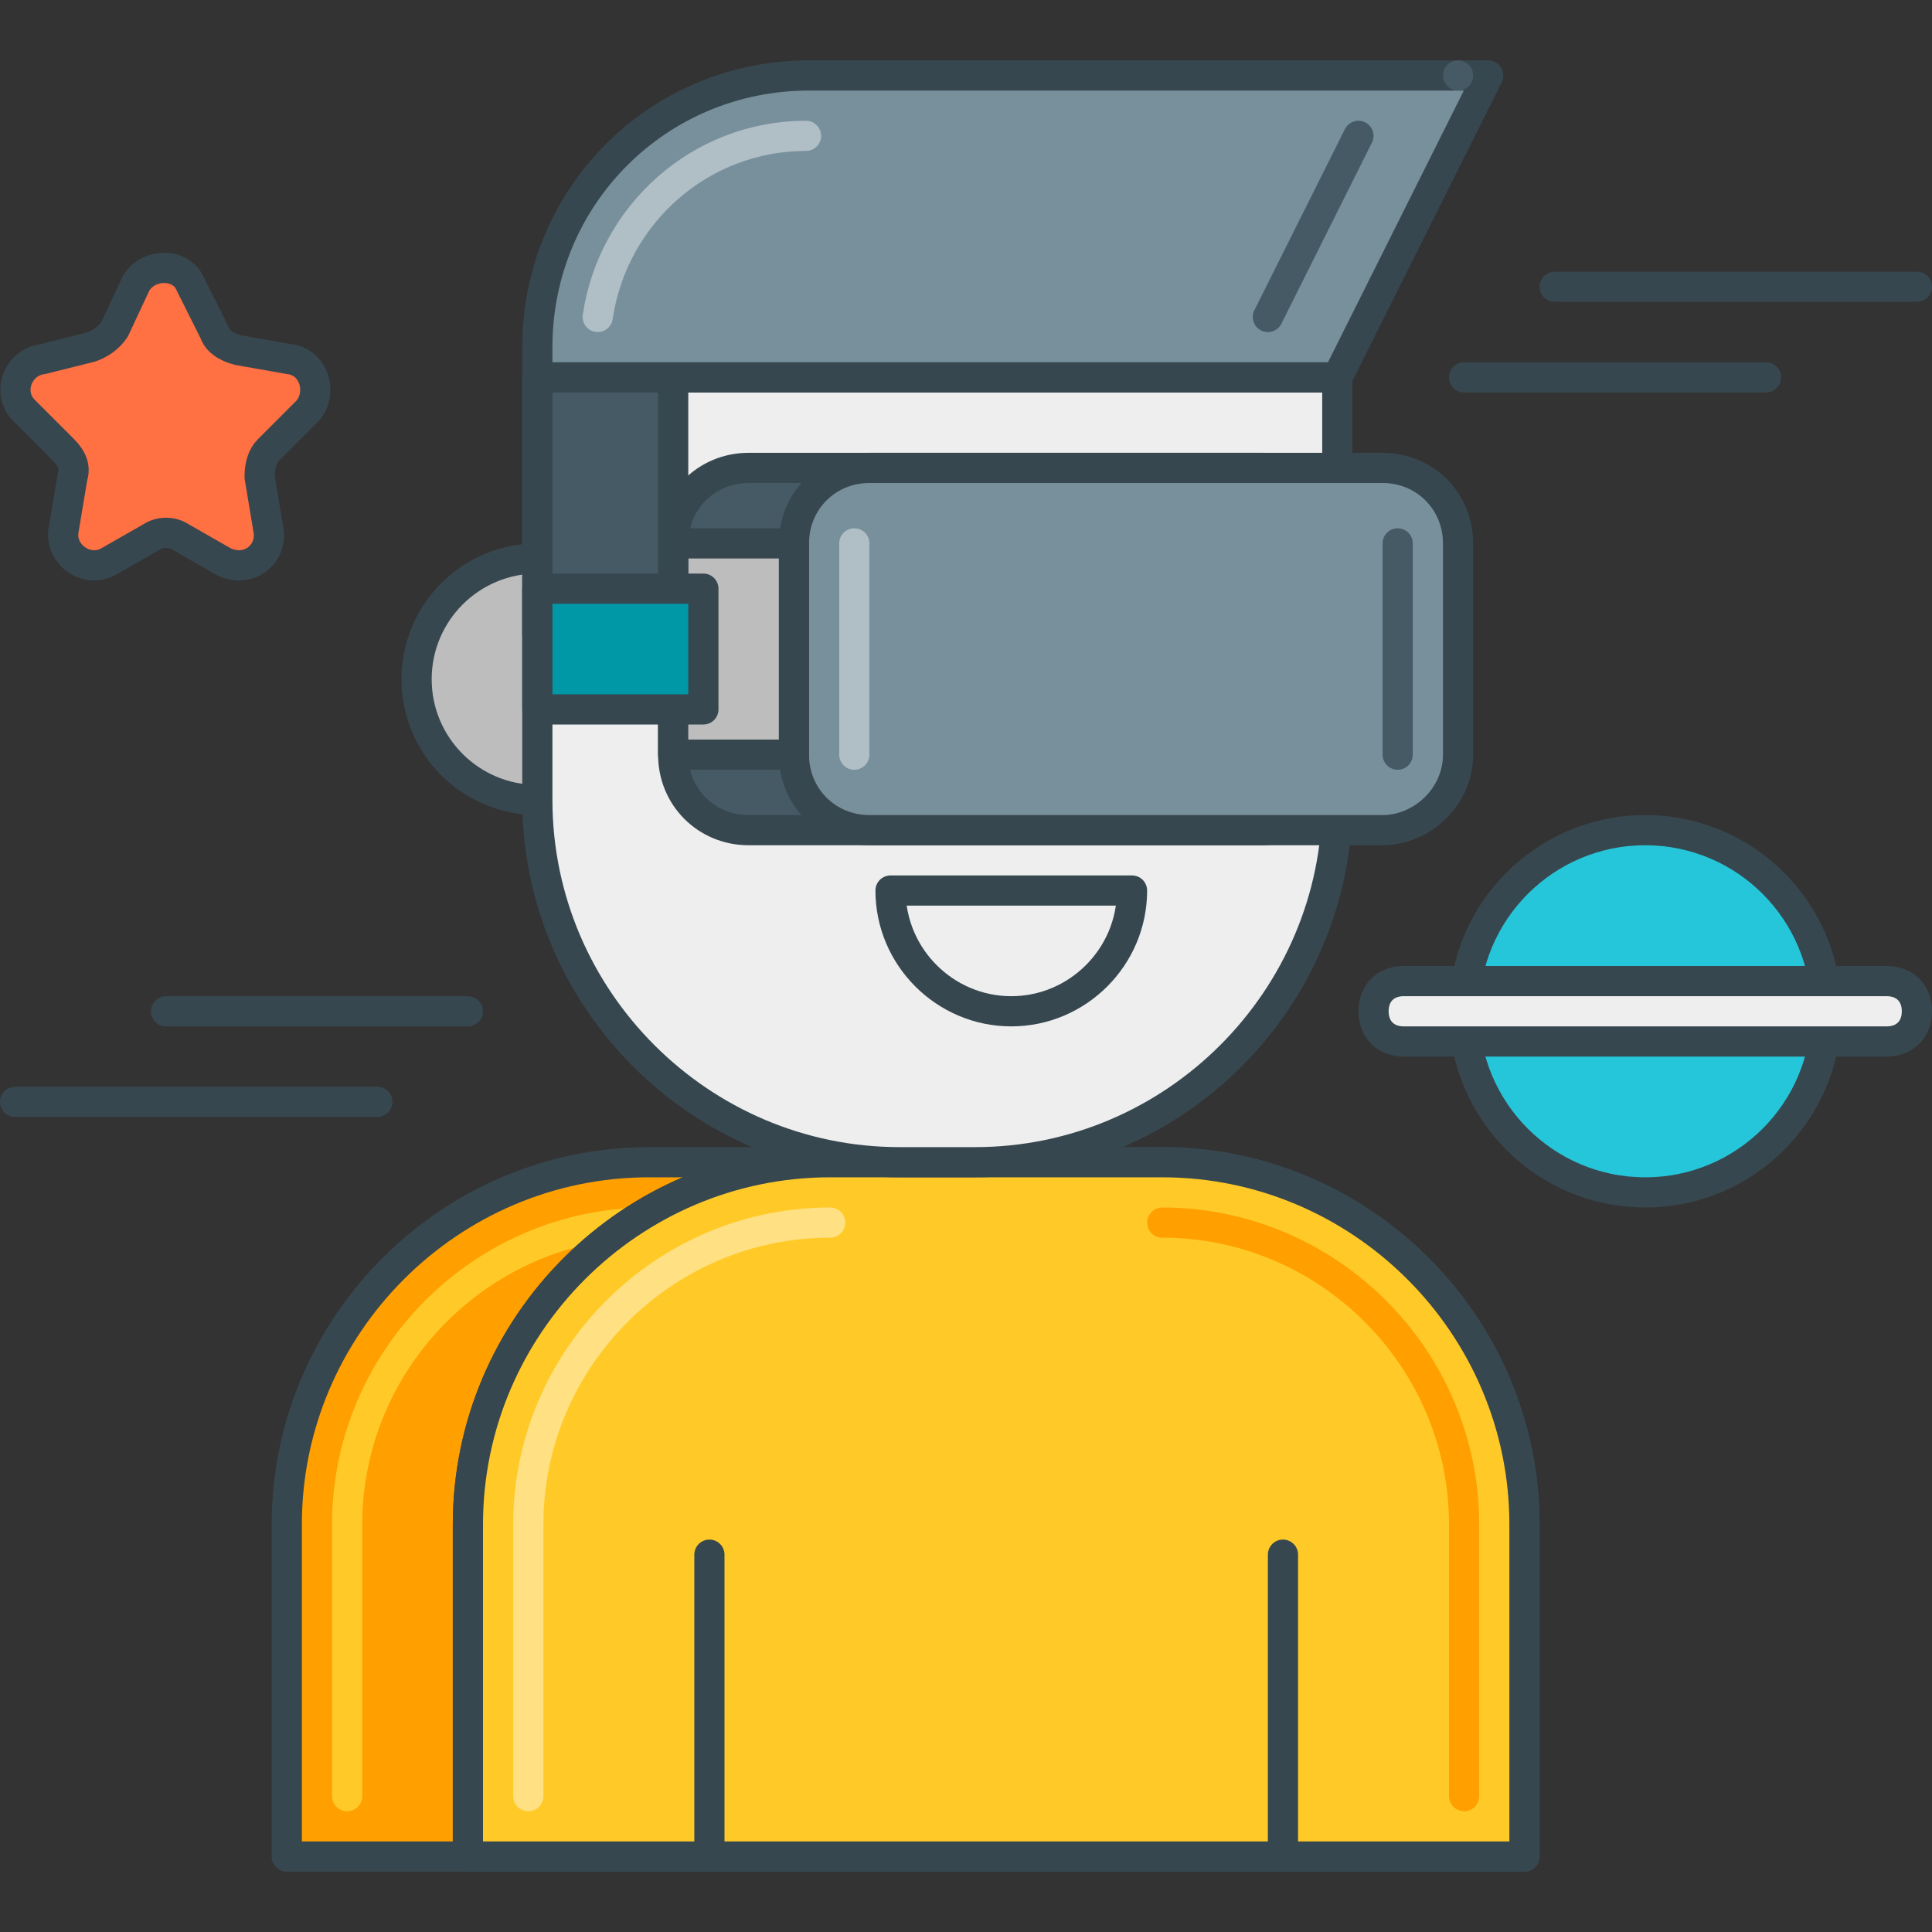 <?xml version="1.0" encoding="utf-8"?>
<!-- Generator: Adobe Illustrator 21.1.0, SVG Export Plug-In . SVG Version: 6.00 Build 0)  -->
<svg version="1.1" id="Icon_Set" xmlns="http://www.w3.org/2000/svg" xmlns:xlink="http://www.w3.org/1999/xlink" x="0px" y="0px"
	 viewBox="0 0 64 64" style="enable-background:new 0 0 64 64;" xml:space="preserve">
<rect x="0" y="0" width="64" height="64" fill="#333333" stroke="none"/>
<style type="text/css">
	.st0{fill:#BDBDBD;stroke:#37474F;stroke-linecap:round;stroke-linejoin:round;stroke-miterlimit:10;}
	.st1{fill:#EEEEEE;}
	.st2{fill:none;stroke:#FAFAFA;stroke-linecap:round;stroke-linejoin:round;stroke-miterlimit:10;}
	.st3{fill:#78909C;stroke:#37474F;stroke-linecap:round;stroke-linejoin:round;stroke-miterlimit:10;}
	.st4{fill:none;stroke:#455A64;stroke-linecap:round;stroke-miterlimit:10;}
	.st5{fill:none;stroke:#B0BEC5;stroke-linecap:round;stroke-miterlimit:10;}
	.st6{fill:#FF7043;stroke:#37474F;stroke-linecap:round;stroke-linejoin:round;stroke-miterlimit:10;}
	.st7{fill:#FFCA28;stroke:#37474F;stroke-linecap:round;stroke-linejoin:round;stroke-miterlimit:10;}
	.st8{fill:none;stroke:#37474F;stroke-linecap:round;stroke-linejoin:round;stroke-miterlimit:10;}
	.st9{fill:none;stroke:#BDBDBD;stroke-linecap:round;stroke-linejoin:round;stroke-miterlimit:10;}
	.st10{fill:#26C6DA;stroke:#37474F;stroke-linecap:round;stroke-linejoin:round;stroke-miterlimit:10;}
	.st11{fill:#FFCA28;}
	.st12{fill:none;stroke:#FFA000;stroke-linecap:round;stroke-linejoin:round;stroke-miterlimit:10;}
	.st13{fill:#78909C;}
	.st14{fill:#26C6DA;}
	.st15{fill:none;stroke:#0097A7;stroke-linecap:round;stroke-linejoin:round;stroke-miterlimit:10;}
	.st16{fill:#0097A7;}
	.st17{fill:none;stroke:#FFAB91;stroke-linecap:round;stroke-linejoin:round;stroke-miterlimit:10;}
	.st18{fill:none;stroke:#E64A19;stroke-linecap:round;stroke-linejoin:round;stroke-miterlimit:10;}
	.st19{fill:#EEEEEE;stroke:#37474F;stroke-linecap:round;stroke-linejoin:round;stroke-miterlimit:10;}
	.st20{fill:none;stroke:#80DEEA;stroke-linecap:round;stroke-linejoin:round;stroke-miterlimit:10;}
	.st21{fill:none;stroke:#FFE082;stroke-linecap:round;stroke-miterlimit:10;}
	.st22{fill:none;stroke:#FFE082;stroke-linecap:round;stroke-linejoin:round;stroke-miterlimit:10;}
	.st23{fill:#0097A7;stroke:#37474F;stroke-linecap:round;stroke-linejoin:round;stroke-miterlimit:10;}
	.st24{fill:none;stroke:#26C6DA;stroke-linecap:round;stroke-linejoin:round;stroke-miterlimit:10;}
	.st25{fill:none;stroke:#006064;stroke-linecap:round;stroke-linejoin:round;stroke-miterlimit:10;}
	.st26{fill:none;stroke:#616161;stroke-linecap:round;stroke-linejoin:round;stroke-miterlimit:10;}
	.st27{fill:none;stroke:#EEEEEE;stroke-linecap:round;stroke-linejoin:round;stroke-miterlimit:10;}
	.st28{fill:#FFA000;stroke:#37474F;stroke-linecap:round;stroke-linejoin:round;stroke-miterlimit:10;}
	.st29{fill:none;stroke:#FFCA28;stroke-linecap:round;stroke-linejoin:round;stroke-miterlimit:10;}
	.st30{fill:#455A64;stroke:#37474F;stroke-linecap:round;stroke-linejoin:round;stroke-miterlimit:10;}
	.st31{fill:#E64A19;stroke:#37474F;stroke-linecap:round;stroke-linejoin:round;stroke-miterlimit:10;}
	.st32{fill:#546E7A;stroke:#424242;stroke-linecap:round;stroke-linejoin:round;stroke-miterlimit:10;}
	.st33{fill:#CFD8DC;stroke:#424242;stroke-linecap:round;stroke-linejoin:round;stroke-miterlimit:10;}
	.st34{fill:none;stroke:#ECEFF1;stroke-linecap:round;stroke-linejoin:round;stroke-miterlimit:10;}
	.st35{fill:none;stroke:#424242;stroke-linecap:round;stroke-linejoin:round;stroke-miterlimit:10;}
</style>
<g id="_x33_D_Technology">
	<path class="st28" d="M42.5,61.5h-33v-11c0-6.6,5.4-12,12-12h9c6.6,0,12,5.4,12,12V61.5z"/>
	<path class="st29" d="M11.5,59.5v-9c0-5.5,4.5-10,10-10"/>
	<circle class="st0" cx="17.8" cy="22.5" r="4"/>
	<path class="st7" d="M50.5,61.5h-35v-11c0-6.6,5.4-12,12-12h11c6.6,0,12,5.4,12,12V61.5z"/>
	<path class="st7" d="M50.5,61.5h-35v-11c0-6.6,5.4-12,12-12h11c6.6,0,12,5.4,12,12V61.5z"/>
	<path class="st22" d="M17.5,59.5v-9c0-5.5,4.5-10,10-10"/>
	<path class="st12" d="M38.5,40.5c5.5,0,10,4.5,10,10v9"/>
	<path class="st19" d="M32.3,38.5h-2.5c-6.6,0-12-5.4-12-12v-14h26.5v14C44.3,33.1,38.9,38.5,32.3,38.5z"/>
	<path class="st30" d="M41.8,27.5h-17c-1.4,0-2.5-1.1-2.5-2.5v-7c0-1.4,1.1-2.5,2.5-2.5h17c1.4,0,2.5,1.1,2.5,2.5v7
		C44.3,26.4,43.1,27.5,41.8,27.5z"/>
	<path class="st3" d="M45.8,27.5h-17c-1.4,0-2.5-1.1-2.5-2.5v-7c0-1.4,1.1-2.5,2.5-2.5h17c1.4,0,2.5,1.1,2.5,2.5v7
		C48.3,26.4,47.1,27.5,45.8,27.5z"/>
	<path class="st5" d="M28.3,25v-7"/>
	<path class="st4" d="M46.3,18v7"/>
	<rect x="22.3" y="18" class="st0" width="4" height="7"/>
	<rect x="17.8" y="12.5" class="st30" width="4.5" height="8.5"/>
	<path class="st3" d="M49.3,2.5H26.8c-5,0-9,4-9,9v1h26.5L49.3,2.5z"/>
	<path class="st4" d="M45,4.5l-3,6 M48.3,2.5L48.3,2.5L48.3,2.5z"/>
	<path class="st5" d="M19.8,10.5c0.5-3.4,3.4-6,6.9-6"/>
	<path class="st19" d="M37.5,29.5c0,2.2-1.8,4-4,4c-2.2,0-4-1.8-4-4H37.5z"/>
	<rect x="17.8" y="19.5" class="st23" width="5.5" height="4"/>
	<circle class="st10" cx="54.5" cy="33.5" r="6"/>
	<path class="st19" d="M62.5,32.5h-16c-0.6,0-1,0.4-1,1v0c0,0.6,0.4,1,1,1h16c0.6,0,1-0.4,1-1v0C63.5,32.9,63.1,32.5,62.5,32.5z"/>
	<path class="st6" d="M6.3,9.4L7.1,11c0.1,0.3,0.4,0.5,0.8,0.6l1.7,0.3c0.8,0.1,1.1,1.1,0.6,1.7l-1.3,1.3c-0.2,0.2-0.3,0.5-0.3,0.9
		l0.3,1.8c0.1,0.8-0.7,1.4-1.5,1l-1.4-0.8c-0.3-0.2-0.7-0.2-1,0l-1.4,0.8c-0.7,0.4-1.6-0.2-1.5-1l0.3-1.8c0.1-0.3,0-0.6-0.3-0.9
		l-1.3-1.3c-0.6-0.6-0.2-1.6,0.6-1.7L3,11.5c0.3-0.1,0.6-0.3,0.8-0.6l0.7-1.5C4.9,8.7,6,8.7,6.3,9.4z"/>
	<line class="st7" x1="23.5" y1="61.5" x2="23.5" y2="51.5"/>
	<line class="st7" x1="42.5" y1="61.5" x2="42.5" y2="51.5"/>
	<line class="st8" x1="12.5" y1="36.5" x2="0.5" y2="36.5"/>
	<line class="st8" x1="15.5" y1="33.5" x2="5.5" y2="33.5"/>
	<line class="st8" x1="51.5" y1="9.5" x2="63.5" y2="9.5"/>
	<line class="st8" x1="48.5" y1="12.5" x2="58.5" y2="12.5"/>
</g>
</svg>
